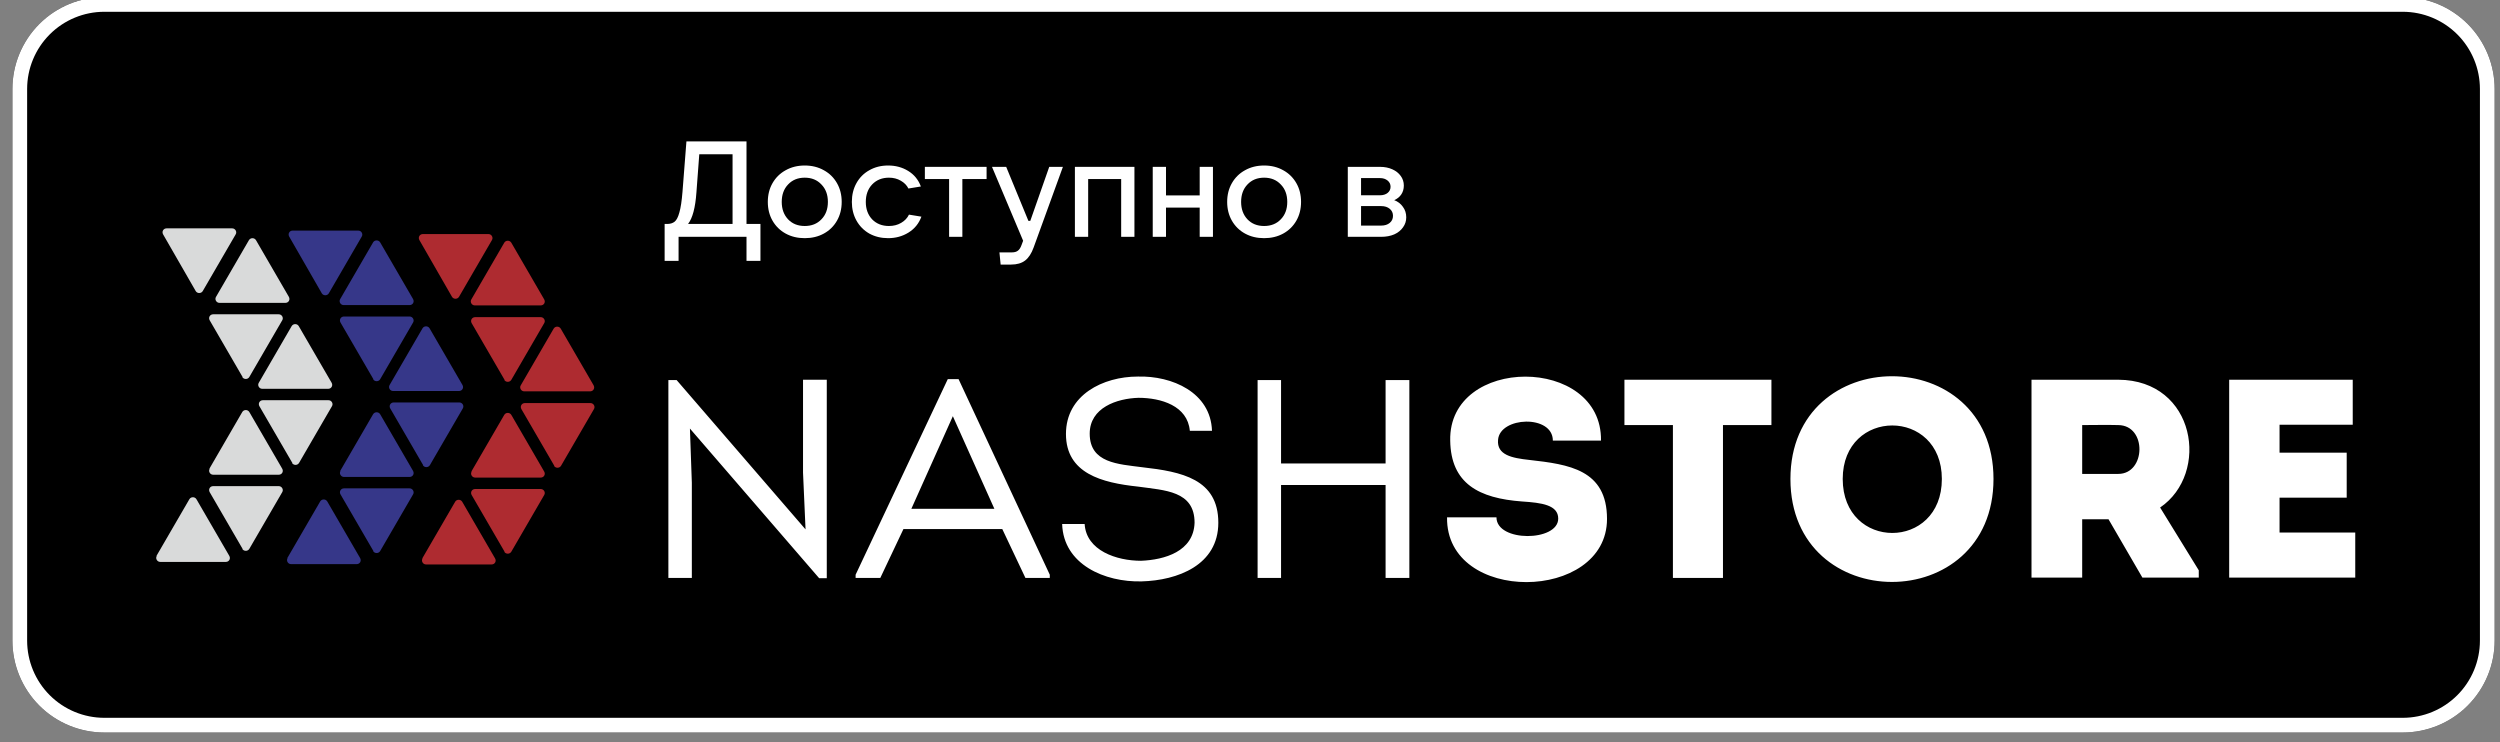 <?xml version="1.0" encoding="UTF-8"?> <svg xmlns="http://www.w3.org/2000/svg" width="128" height="38" viewBox="0 0 128 38" fill="none"><rect x="0" y="0" width="128" height="38" fill="#808080" stroke="none"/><g clip-path="url(#clip0_623_48626)"><path d="M123.018 -0.151H5.343C2.744 -0.151 0.636 1.957 0.636 4.556V32.798C0.636 35.398 2.744 37.505 5.343 37.505H123.018C125.618 37.505 127.725 35.398 127.725 32.798V4.556C127.725 1.957 125.618 -0.151 123.018 -0.151Z" fill="black"></path><path d="M123.018 0.603C124.067 0.603 125.072 1.019 125.814 1.761C126.555 2.502 126.972 3.508 126.972 4.556V32.798C126.972 33.847 126.555 34.853 125.814 35.594C125.072 36.336 124.067 36.752 123.018 36.752H5.343C4.295 36.752 3.289 36.336 2.547 35.594C1.806 34.853 1.389 33.847 1.389 32.798V4.556C1.389 3.508 1.806 2.502 2.547 1.761C3.289 1.019 4.295 0.603 5.343 0.603H123.018ZM123.018 -0.151H5.343C4.095 -0.151 2.898 0.345 2.015 1.228C1.132 2.111 0.636 3.308 0.636 4.556V32.798C0.636 34.047 1.132 35.244 2.015 36.127C2.898 37.01 4.095 37.505 5.343 37.505H123.018C124.266 37.505 125.464 37.01 126.346 36.127C127.229 35.244 127.725 34.047 127.725 32.798V4.556C127.725 3.308 127.229 2.111 126.346 1.228C125.464 0.345 124.266 -0.151 123.018 -0.151Z" fill="white"></path><path d="M34.029 13.358V11.467H34.154C34.315 11.467 34.445 11.428 34.542 11.349C34.639 11.271 34.72 11.114 34.784 10.878C34.854 10.638 34.907 10.284 34.944 9.818L35.145 7.24H38.221V11.467H38.935V13.358H38.221V12.125H34.743V13.358H34.029ZM37.507 11.467V7.899H35.803L35.657 9.853C35.602 10.633 35.459 11.171 35.228 11.467H37.507Z" fill="white"></path><path d="M41.203 12.194C40.838 12.194 40.513 12.116 40.226 11.959C39.94 11.802 39.716 11.582 39.554 11.301C39.392 11.019 39.312 10.698 39.312 10.338C39.312 9.977 39.392 9.656 39.554 9.375C39.716 9.093 39.94 8.873 40.226 8.716C40.513 8.555 40.838 8.474 41.203 8.474C41.568 8.474 41.894 8.555 42.18 8.716C42.467 8.873 42.691 9.093 42.852 9.375C43.014 9.656 43.095 9.977 43.095 10.338C43.095 10.698 43.014 11.019 42.852 11.301C42.691 11.582 42.467 11.802 42.18 11.959C41.894 12.116 41.568 12.194 41.203 12.194ZM41.203 11.571C41.554 11.571 41.838 11.458 42.055 11.231C42.277 11.005 42.388 10.707 42.388 10.338C42.388 9.968 42.277 9.67 42.055 9.444C41.838 9.213 41.554 9.097 41.203 9.097C40.852 9.097 40.568 9.213 40.351 9.444C40.134 9.67 40.025 9.968 40.025 10.338C40.025 10.703 40.134 11.001 40.351 11.231C40.568 11.458 40.852 11.571 41.203 11.571Z" fill="white"></path><path d="M45.472 12.194C45.116 12.194 44.795 12.116 44.509 11.959C44.227 11.797 44.008 11.575 43.851 11.294C43.694 11.012 43.615 10.693 43.615 10.338C43.615 9.977 43.694 9.656 43.851 9.375C44.008 9.093 44.227 8.873 44.509 8.716C44.791 8.555 45.112 8.474 45.472 8.474C45.855 8.474 46.197 8.566 46.497 8.751C46.802 8.936 47.019 9.201 47.149 9.548L46.511 9.652C46.428 9.485 46.296 9.351 46.116 9.25C45.941 9.148 45.74 9.097 45.514 9.097C45.162 9.097 44.876 9.213 44.654 9.444C44.437 9.675 44.329 9.973 44.329 10.338C44.329 10.703 44.437 11.001 44.654 11.231C44.876 11.458 45.162 11.571 45.514 11.571C45.749 11.571 45.957 11.518 46.137 11.412C46.322 11.305 46.456 11.164 46.539 10.989L47.176 11.093C47.047 11.444 46.825 11.716 46.511 11.91C46.202 12.1 45.855 12.194 45.472 12.194Z" fill="white"></path><path d="M49.273 12.125H48.594V9.167H47.353V8.543H50.513V9.167H49.273V12.125Z" fill="white"></path><path d="M53.721 8.543H54.421L52.924 12.666C52.813 12.975 52.668 13.199 52.487 13.338C52.307 13.476 52.067 13.546 51.767 13.546H51.233L51.171 12.922H51.809C51.943 12.922 52.046 12.892 52.12 12.832C52.194 12.777 52.257 12.677 52.307 12.534L52.384 12.326L50.79 8.543H51.517L52.654 11.308H52.751L53.721 8.543Z" fill="white"></path><path d="M55.714 12.125H55.035V8.543H58.083V12.125H57.404V9.167H55.714V12.125Z" fill="white"></path><path d="M61.424 10.005V8.543H62.103V12.125H61.424V10.629H59.699V12.125H59.02V8.543H59.699V10.005H61.424Z" fill="white"></path><path d="M64.723 12.194C64.358 12.194 64.032 12.116 63.746 11.959C63.459 11.802 63.236 11.582 63.074 11.301C62.912 11.019 62.831 10.698 62.831 10.338C62.831 9.977 62.912 9.656 63.074 9.375C63.236 9.093 63.459 8.873 63.746 8.716C64.032 8.555 64.358 8.474 64.723 8.474C65.088 8.474 65.413 8.555 65.7 8.716C65.986 8.873 66.21 9.093 66.372 9.375C66.534 9.656 66.614 9.977 66.614 10.338C66.614 10.698 66.534 11.019 66.372 11.301C66.21 11.582 65.986 11.802 65.7 11.959C65.413 12.116 65.088 12.194 64.723 12.194ZM64.723 11.571C65.074 11.571 65.358 11.458 65.575 11.231C65.797 11.005 65.908 10.707 65.908 10.338C65.908 9.968 65.797 9.67 65.575 9.444C65.358 9.213 65.074 9.097 64.723 9.097C64.372 9.097 64.088 9.213 63.871 9.444C63.654 9.67 63.545 9.968 63.545 10.338C63.545 10.703 63.654 11.001 63.871 11.231C64.088 11.458 64.372 11.571 64.723 11.571Z" fill="white"></path><path d="M71.384 10.248C71.568 10.317 71.716 10.43 71.827 10.587C71.942 10.739 72 10.92 72 11.127C72 11.317 71.945 11.488 71.834 11.64C71.728 11.793 71.578 11.913 71.384 12.001C71.19 12.084 70.968 12.125 70.719 12.125H69.007V8.543H70.656C70.892 8.543 71.102 8.585 71.287 8.668C71.471 8.751 71.615 8.864 71.716 9.007C71.822 9.15 71.876 9.314 71.876 9.499C71.876 9.675 71.832 9.827 71.744 9.957C71.661 10.081 71.541 10.178 71.384 10.248ZM69.686 9.118V9.998H70.656C70.813 9.998 70.942 9.959 71.044 9.88C71.146 9.797 71.197 9.691 71.197 9.562C71.197 9.432 71.146 9.326 71.044 9.243C70.942 9.16 70.813 9.118 70.656 9.118H69.686ZM70.719 11.55C70.899 11.55 71.044 11.504 71.155 11.412C71.266 11.319 71.321 11.199 71.321 11.051C71.321 10.903 71.266 10.783 71.155 10.691C71.044 10.599 70.899 10.552 70.719 10.552H69.686V11.55H70.719Z" fill="white"></path><path d="M41.942 29.605H42.331V19.442H41.115V24.199L41.244 27.105L34.643 19.459H34.221V29.589H35.422V24.718L35.324 21.942L41.942 29.605ZM51.317 27.088L52.501 29.589H53.749V29.426L49.078 19.41H48.527L43.807 29.426V29.589H45.072L46.256 27.088H51.317ZM48.786 21.309L50.911 26.049H46.662L48.786 21.309ZM54.382 26.829C54.447 28.907 56.572 29.816 58.453 29.767C60.286 29.718 62.378 28.939 62.378 26.764C62.378 24.523 60.497 24.15 58.486 23.923C57.253 23.761 55.793 23.712 55.793 22.202C55.793 20.871 57.188 20.4 58.291 20.368C59.443 20.368 60.805 20.773 60.919 22.056H62.054C61.989 20.092 60.01 19.231 58.258 19.28C56.474 19.28 54.577 20.221 54.577 22.218C54.577 24.247 56.426 24.718 58.258 24.913C59.637 25.108 61.162 25.124 61.162 26.764C61.113 28.241 59.621 28.663 58.421 28.712C57.172 28.712 55.615 28.192 55.534 26.829H54.366H54.382ZM72.159 29.589V19.459H70.942V23.728H65.59V19.459H64.389V29.589H65.59V24.832H70.942V29.589H72.159ZM76.586 26.488C75.71 26.488 74.948 26.488 74.089 26.488C74.024 30.952 82.279 30.839 82.279 26.569C82.279 24.037 80.317 23.777 78.306 23.549C77.397 23.452 76.635 23.29 76.7 22.527C76.781 21.325 79.506 21.212 79.506 22.559C80.382 22.559 81.047 22.559 81.971 22.559C82.036 18.192 74.153 18.192 74.251 22.559C74.283 24.767 75.727 25.514 77.933 25.676C78.938 25.741 79.781 25.855 79.781 26.553C79.781 27.738 76.619 27.77 76.619 26.488H76.586ZM85.653 21.764V29.589C86.513 29.589 87.356 29.589 88.216 29.589V21.764H90.697C90.697 20.985 90.697 20.221 90.697 19.442H83.171C83.171 20.205 83.171 20.985 83.171 21.764H85.653ZM102.067 24.523C102.067 17.51 91.67 17.51 91.67 24.523C91.67 31.553 102.067 31.553 102.067 24.523ZM94.347 24.523C94.347 20.871 99.423 20.871 99.423 24.523C99.423 28.209 94.347 28.209 94.347 24.523ZM110.598 25.985C113.161 24.247 112.431 19.459 108.457 19.442C106.981 19.442 105.473 19.442 104.013 19.442C104.013 22.835 104.013 26.212 104.013 29.572C104.857 29.572 105.732 29.572 106.608 29.572V26.585H107.955L109.69 29.572H112.577V29.199L110.598 25.985ZM108.457 24.264H106.608C106.608 23.452 106.608 22.592 106.608 21.764C107.208 21.764 107.857 21.747 108.457 21.764C109.933 21.78 109.868 24.264 108.457 24.264ZM120.46 19.442C118.092 19.442 116.486 19.442 114.134 19.442C114.134 22.803 114.134 26.196 114.134 29.572C116.486 29.572 118.221 29.572 120.589 29.572C120.589 28.809 120.589 28.03 120.589 27.267C119.065 27.267 118.205 27.267 116.713 27.267C116.713 26.666 116.713 26.082 116.713 25.481H120.151C120.151 24.718 120.151 23.939 120.151 23.176H116.713V21.747C118.205 21.747 118.951 21.747 120.46 21.747C120.46 20.968 120.46 20.189 120.46 19.426V19.442Z" fill="white"></path><path d="M25.187 12.293C25.268 12.163 25.171 11.984 25.009 11.984H21.651C21.489 11.984 21.392 12.147 21.473 12.293L23.143 15.199C23.224 15.329 23.419 15.329 23.5 15.199L25.187 12.293Z" fill="#AE2B30"></path><path d="M21.635 28.592C21.554 28.722 21.651 28.9 21.814 28.9H25.171C25.333 28.9 25.43 28.738 25.349 28.592L23.663 25.686C23.581 25.556 23.387 25.556 23.306 25.686L21.619 28.592H21.635Z" fill="#AE2B30"></path><path d="M27.685 15.637C27.847 15.637 27.945 15.475 27.863 15.329L26.177 12.423C26.095 12.293 25.901 12.293 25.82 12.423L24.133 15.329C24.052 15.459 24.149 15.637 24.311 15.637H27.669H27.685Z" fill="#AE2B30"></path><path d="M25.82 19.452C25.901 19.582 26.096 19.582 26.177 19.452L27.863 16.546C27.945 16.416 27.847 16.238 27.685 16.238H24.328C24.166 16.238 24.068 16.4 24.149 16.546L25.836 19.452H25.82Z" fill="#AE2B30"></path><path d="M30.215 20.037C30.377 20.037 30.474 19.874 30.393 19.728L28.707 16.822C28.625 16.692 28.431 16.692 28.35 16.822L26.663 19.728C26.582 19.858 26.679 20.037 26.841 20.037H30.199H30.215Z" fill="#AE2B30"></path><path d="M28.366 23.852C28.447 23.981 28.642 23.981 28.723 23.852L30.41 20.946C30.491 20.816 30.393 20.637 30.231 20.637H26.874C26.712 20.637 26.614 20.799 26.695 20.946L28.382 23.852H28.366Z" fill="#AE2B30"></path><path d="M24.149 24.144C24.068 24.274 24.166 24.452 24.328 24.452H27.685C27.847 24.452 27.945 24.29 27.863 24.144L26.177 21.238C26.096 21.108 25.901 21.108 25.82 21.238L24.133 24.144H24.149Z" fill="#AE2B30"></path><path d="M25.82 28.251C25.901 28.381 26.096 28.381 26.177 28.251L27.863 25.345C27.945 25.215 27.847 25.037 27.685 25.037H24.328C24.166 25.037 24.068 25.199 24.149 25.345L25.836 28.251H25.82Z" fill="#AE2B30"></path><path d="M18.521 12.114C18.602 11.984 18.505 11.806 18.343 11.806H14.985C14.823 11.806 14.726 11.968 14.807 12.114L16.477 15.02C16.558 15.15 16.753 15.15 16.834 15.02L18.521 12.114Z" fill="#363789"></path><path d="M14.725 28.576C14.644 28.706 14.742 28.884 14.904 28.884H18.261C18.423 28.884 18.521 28.722 18.44 28.576L16.753 25.67C16.672 25.54 16.477 25.54 16.396 25.67L14.709 28.576H14.725Z" fill="#363789"></path><path d="M20.97 15.621C21.133 15.621 21.23 15.459 21.149 15.312L19.462 12.406C19.381 12.277 19.186 12.277 19.105 12.406L17.418 15.312C17.337 15.442 17.434 15.621 17.597 15.621H20.954H20.97Z" fill="#363789"></path><path d="M19.105 19.42C19.186 19.55 19.381 19.55 19.462 19.42L21.149 16.514C21.23 16.384 21.132 16.205 20.97 16.205H17.613C17.451 16.205 17.353 16.368 17.434 16.514L19.121 19.42H19.105Z" fill="#363789"></path><path d="M23.5 20.02C23.663 20.02 23.76 19.858 23.679 19.712L21.992 16.806C21.911 16.676 21.716 16.676 21.635 16.806L19.948 19.712C19.867 19.842 19.965 20.02 20.127 20.02H23.484H23.5Z" fill="#363789"></path><path d="M21.651 23.819C21.732 23.949 21.927 23.949 22.008 23.819L23.695 20.913C23.776 20.783 23.679 20.605 23.516 20.605H20.159C19.997 20.605 19.899 20.767 19.981 20.913L21.667 23.819H21.651Z" fill="#363789"></path><path d="M17.434 24.111C17.353 24.241 17.451 24.42 17.613 24.42H20.97C21.132 24.42 21.23 24.258 21.149 24.111L19.462 21.205C19.381 21.076 19.186 21.076 19.105 21.205L17.418 24.111H17.434Z" fill="#363789"></path><path d="M19.105 28.218C19.186 28.348 19.381 28.348 19.462 28.218L21.149 25.313C21.23 25.183 21.132 25.004 20.97 25.004H17.613C17.451 25.004 17.353 25.166 17.434 25.313L19.121 28.218H19.105Z" fill="#363789"></path><path d="M12.066 12.001C12.147 11.871 12.049 11.692 11.887 11.692H8.53C8.368 11.692 8.27 11.854 8.351 12.001L10.022 14.906C10.103 15.036 10.298 15.036 10.379 14.906L12.066 12.001Z" fill="#D9DADA"></path><path d="M8.027 28.462C7.946 28.592 8.043 28.77 8.206 28.77H11.563C11.725 28.77 11.822 28.608 11.741 28.462L10.055 25.556C9.974 25.426 9.779 25.426 9.698 25.556L8.011 28.462H8.027Z" fill="#D9DADA"></path><path d="M14.612 15.507C14.774 15.507 14.871 15.345 14.79 15.199L13.104 12.293C13.023 12.163 12.828 12.163 12.747 12.293L11.06 15.199C10.979 15.329 11.076 15.507 11.238 15.507H14.596H14.612Z" fill="#D9DADA"></path><path d="M12.406 19.306C12.487 19.436 12.682 19.436 12.763 19.306L14.45 16.4C14.531 16.27 14.434 16.092 14.271 16.092H10.914C10.752 16.092 10.655 16.254 10.736 16.4L12.422 19.306H12.406Z" fill="#D9DADA"></path><path d="M16.802 19.907C16.964 19.907 17.061 19.744 16.98 19.598L15.293 16.692C15.212 16.562 15.018 16.562 14.936 16.692L13.25 19.598C13.168 19.728 13.266 19.907 13.428 19.907H16.785H16.802Z" fill="#D9DADA"></path><path d="M14.953 23.705C15.034 23.835 15.228 23.835 15.309 23.705L16.996 20.799C17.077 20.67 16.98 20.491 16.818 20.491H13.46C13.298 20.491 13.201 20.653 13.282 20.799L14.969 23.705H14.953Z" fill="#D9DADA"></path><path d="M10.736 23.998C10.655 24.128 10.752 24.306 10.914 24.306H14.271C14.434 24.306 14.531 24.144 14.45 23.998L12.763 21.092C12.682 20.962 12.487 20.962 12.406 21.092L10.72 23.998H10.736Z" fill="#D9DADA"></path><path d="M12.406 28.105C12.487 28.235 12.682 28.235 12.763 28.105L14.45 25.199C14.531 25.069 14.434 24.89 14.271 24.89H10.914C10.752 24.89 10.655 25.053 10.736 25.199L12.422 28.105H12.406Z" fill="#D9DADA"></path></g><defs><clipPath id="clip0_623_48626"><rect width="127.089" height="37.656" fill="white" transform="translate(0.636)"></rect></clipPath></defs></svg> 